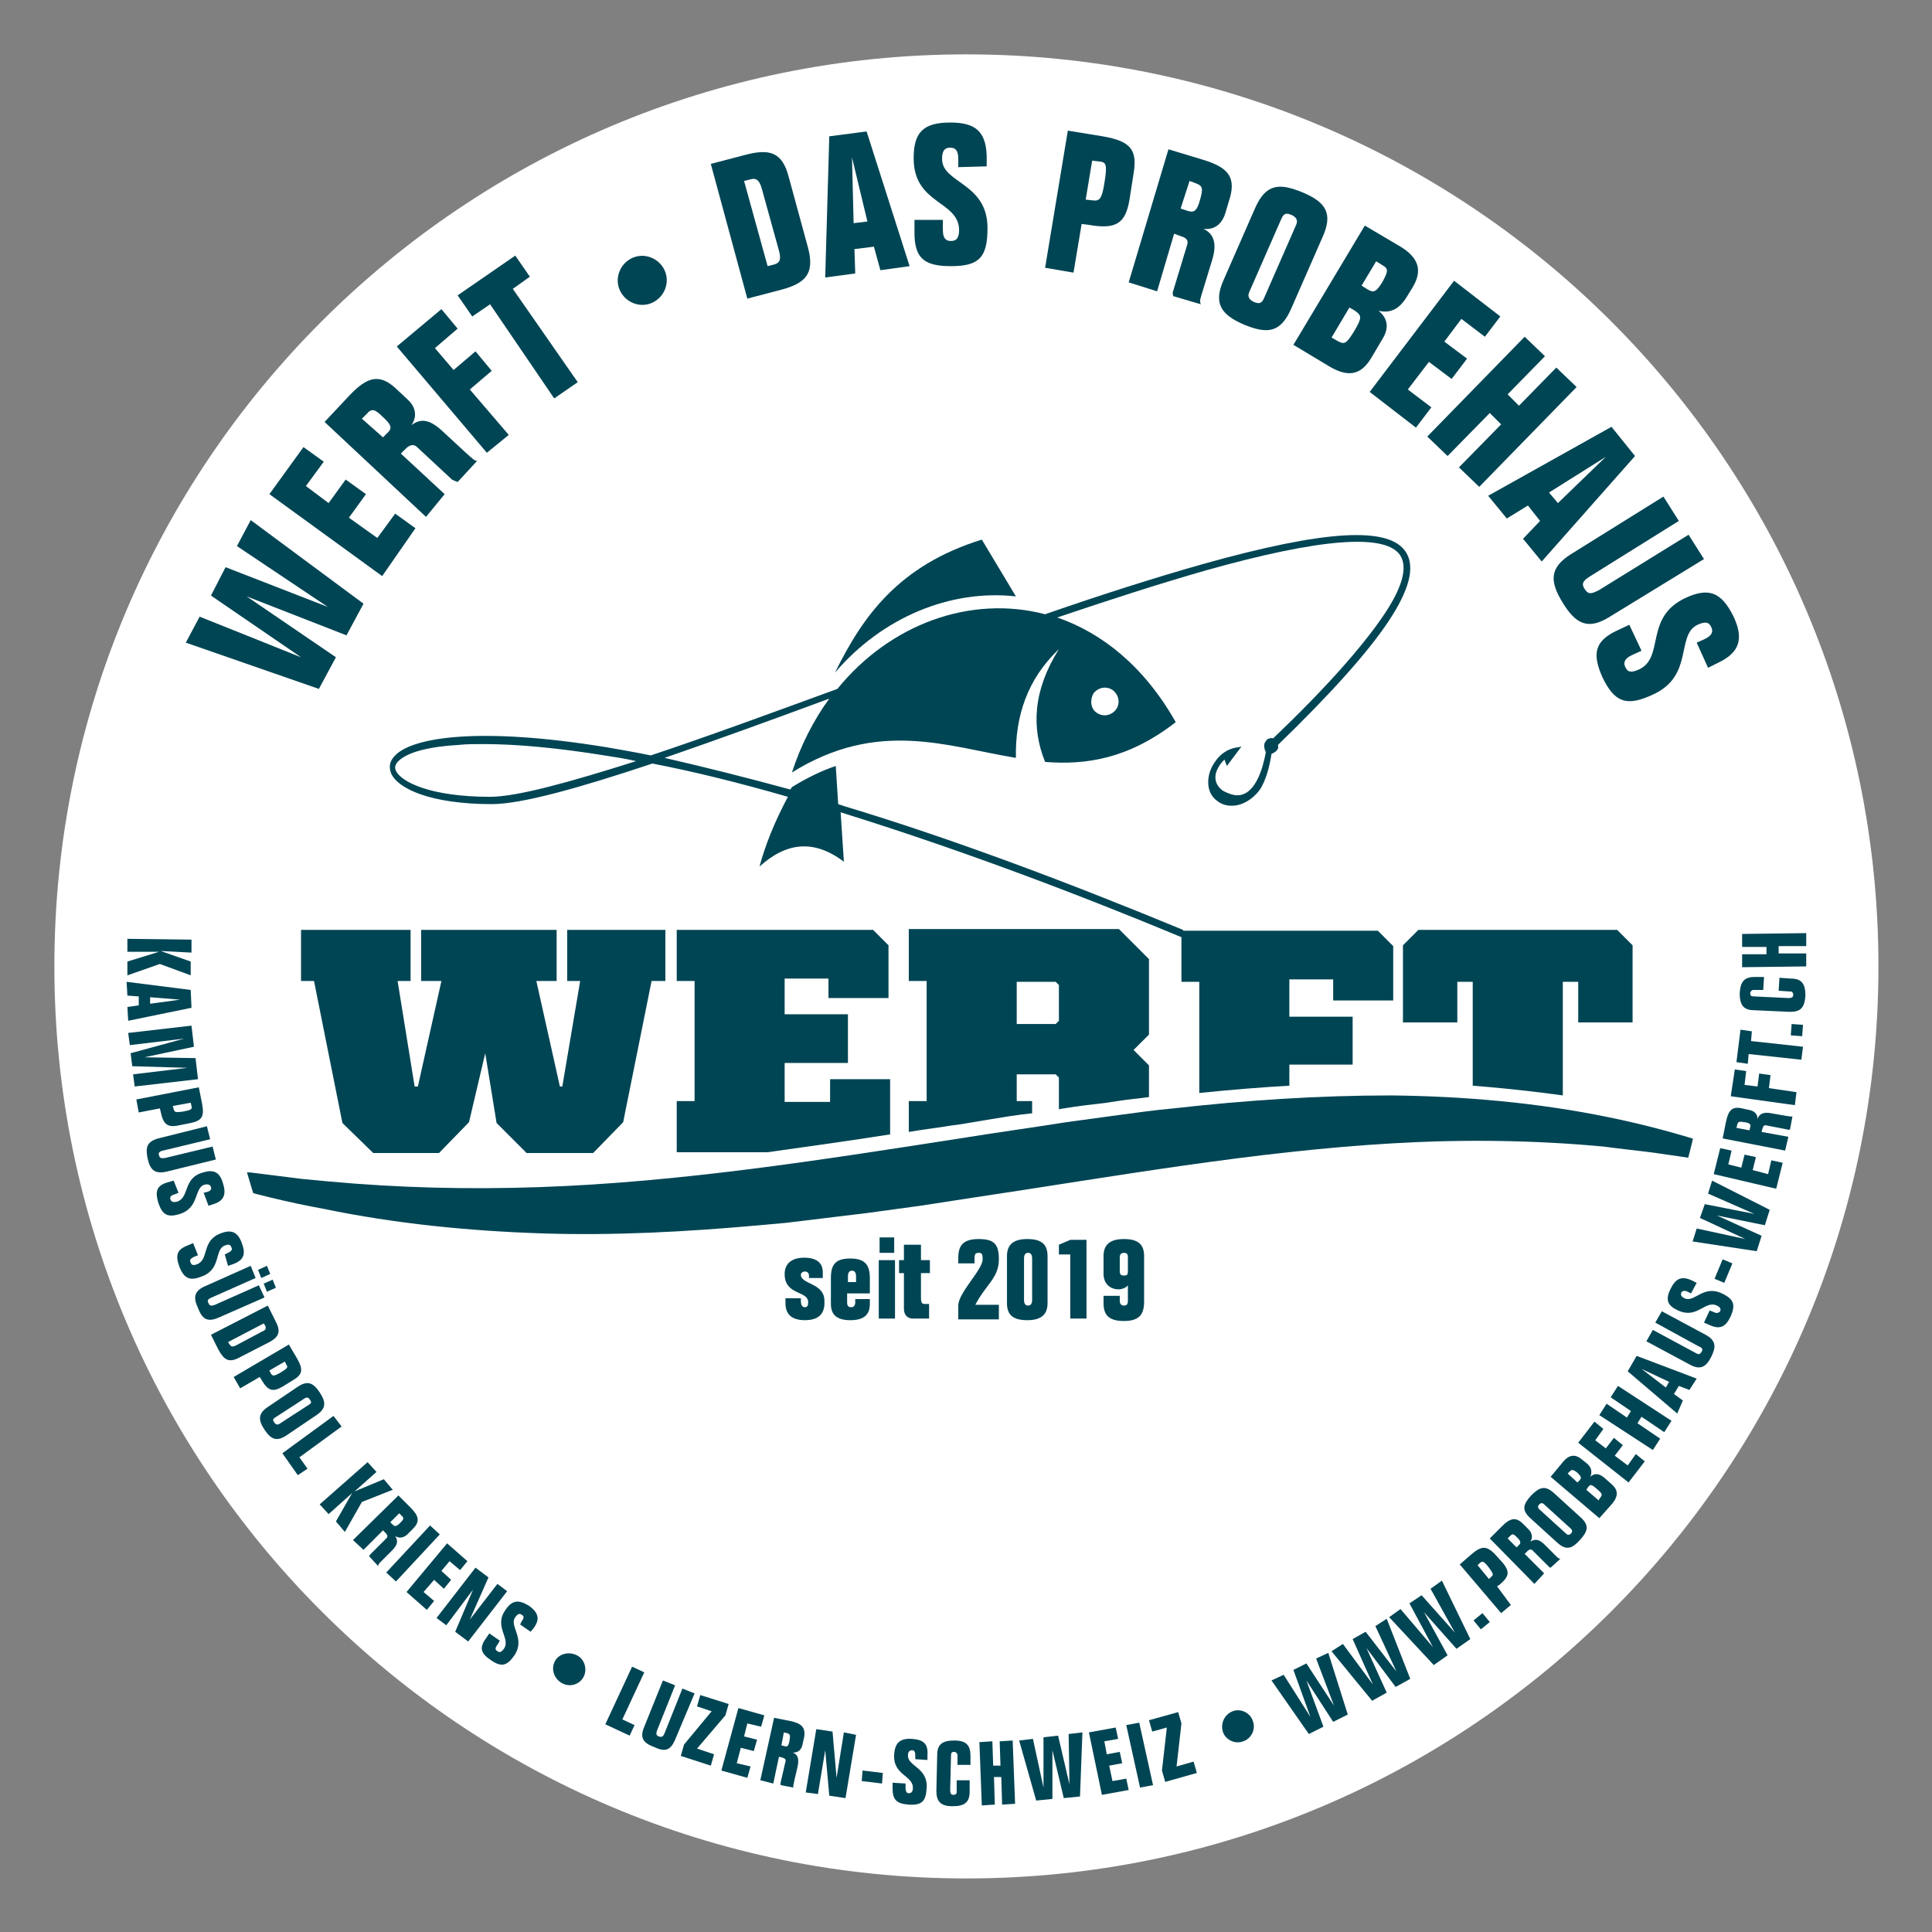 <?xml version="1.0" encoding="UTF-8"?>
<svg data-bbox="6.7 6.7 224.8 224.8" viewBox="0 0 238.1 238.1" xmlns:xlink="http://www.w3.org/1999/xlink" xmlns="http://www.w3.org/2000/svg" data-type="color">
    <rect x="0" y="0" width="238.1" height="238.1" fill="#808080" stroke="none"/>
    <g>
        <path fill="#ffffff" d="M231.5 119.1c0 62.077-50.323 112.4-112.4 112.4-62.077 0-112.4-50.323-112.4-112.4C6.7 57.023 57.023 6.7 119.1 6.7c62.077 0 112.4 50.323 112.4 112.4z" data-color="1"/>
        <defs>
            <path d="M26.9 119.1c0 50.9 41.2 92.1 92.1 92.1s92.1-41.2 92.1-92.1S169.9 27 119 27s-92.1 41.2-92.1 92.1" id="3d61a3bb-21a4-44b2-8643-f396d6c8767d"/>
        </defs>
        <clipPath id="60838e37-a036-4275-b24a-8dab1f52f548">
            <use xlink:href="#3d61a3bb-21a4-44b2-8643-f396d6c8767d" overflow="visible"/>
        </clipPath>
        <path d="M14.8 141.4c2.2.4 4.3.9 6.5 1.4 1.1.3 2.2.4 3.2.6l3.2.6 1.6.3c.5.1 1.1.2 1.6.2l3.2.4 1.6.2.8.1.8.1 3.2.3c8.7.8 17.3 1 26 .7 17.3-.6 34.4-3.3 51.8-6 4.3-.7 8.7-1.3 13.1-2l6.6-.9c2.2-.3 4.4-.6 6.6-.8 8.9-1 17.8-1.6 26.9-1.6 9 .1 18.1.9 26.8 2.7 8.8 1.8 17.2 4.6 25 8.3-2.2-.5-4.3-1-6.4-1.6-2.1-.5-4.3-.9-6.4-1.3-2.1-.4-4.3-.7-6.4-1-2.2-.3-4.3-.5-6.5-.8-8.6-.8-17.3-.9-25.9-.4-17.3 1-34.4 4.1-51.8 6.7l-6.5 1-6.6.9-3.3.4-3.3.4-3.3.4-3.3.3c-8.9.8-17.9 1.3-26.9 1-9-.3-18-1.2-26.7-3-8.8-1.6-17.3-4.2-25.2-7.6" clip-path="url(#60838e37-a036-4275-b24a-8dab1f52f548)" fill="#004554" data-color="2"/>
        <path d="M199.3 114.6h-24.5l-1.9 1.9v9.5h6.7v-5h1.9v12.8c3.8.3 7.5.7 11.1 1.2v-14h1.9v5h6.7v-9.5l-1.9-1.9z" clip-path="url(#60838e37-a036-4275-b24a-8dab1f52f548)" fill="#004554" data-color="2"/>
        <path d="M60.4 98.2c-7.5 0-11-1.9-11.6-3.2-.2-.4-.1-.8.3-1.2 1.1-1.1 3.8-1.8 7.5-2 .9-.1 1.9-.1 3-.1 4.2 0 9.3.5 14.9 1.4 1.3.2 2.6.4 3.9.7-8.2 2.6-14.7 4.4-18 4.4m74.4-12.8c.6-.7 1.6-.9 2.4-.3.7.6.9 1.6.3 2.4-.6.7-1.6.9-2.4.3-.7-.5-.8-1.6-.3-2.4m11 29.2c-15-6.2-29-11.4-41.6-15.2l-.9-.3-.3-4.7c-1.8.6-3.6 1.5-5.4 2.6-.1.1-.1.2-.2.3-5.5-1.5-10.7-2.8-15.5-3.9 6.1-2.1 13-4.6 20.3-7.3-1.9 2.6-3.5 5.7-4.6 9.1 10.6-6.6 19.1-3.2 27.6-1.8-.1-5.1 1.4-9.7 5.3-13.4-3.2 5.1-3.4 9.7-1.7 13.9 5.1.4 10.3-.4 16.1-4.9-3.9-6.9-9.1-11-14.6-12.9 6.5-2.2 12.7-4.2 18.3-5.8 14.2-4 22.3-4.6 24-1.8.9 1.5.2 4-2.2 7.5-2.6 3.8-7.1 8.9-13.5 15-.2-.1-.5 0-.7.1-.2.2-.4.5-.4.7 0 .2 0 .5.2.9-.1.5-.7 4.2-2.6 5.1-.8.4-1.6.2-2.6-.3 0 0-.9-.5-1-1.5-.1-.7.3-1.6 1.1-2.4l.3.8L153 92l-.4.1c-.1 0-1.7.1-2.8 1.7-.6.8-.9 1.7-.9 2.6 0 1 .4 1.8 1.1 2.3.5.4 1.1.6 1.8.6 1.2 0 2.5-.7 3.4-1.9 0 0 1-1.2 1.5-4.5.8-.3.9-.8.8-1v-.1c6.4-6.2 11-11.3 13.6-15.2 2.6-3.9 3.3-6.7 2.2-8.5-2-3.3-10-2.8-25 1.4-6 1.7-12.6 3.8-19.5 6.2-9.2-2.4-19.1 1.2-25.6 9.2-8.2 3-16.1 5.9-23 8.2-1.9-.4-3.7-.7-5.4-1-15.9-2.6-24-1.2-26.1 1-.7.7-.8 1.4-.5 2.2.8 1.9 4.9 3.8 12.4 3.8 3.7 0 10.8-2 19.8-5 5.2 1 10.8 2.4 16.7 4.1-1.7 3.2-2.8 6-3.5 8.6 3.3-3 6.7-3.4 10.4-.6l-.4-6.1c.2.1.4.1.6.2 12.5 3.9 26.5 9 41.4 15.2v5.5h2.2v13.7c3.9-.4 7.6-.7 11.1-.9v-2.6h7.8v-5.9h-7.8v-4.6h5.4v2.6h7.4v-6.7l-1.9-1.9h-24z" clip-path="url(#60838e37-a036-4275-b24a-8dab1f52f548)" fill="#004554" data-color="2"/>
        <path d="M102.3 135.8h-5.6V131h7.8v-6h-7.8v-4.4h5.4v2.4h7.4v-6.5l-1.9-1.9H83.4v6.3h2.2v14.8h-2.2v6.3h11.2c5-.7 10-1.4 15.1-2.2V133h-7.4v2.8z" clip-path="url(#60838e37-a036-4275-b24a-8dab1f52f548)" fill="#004554" data-color="2"/>
        <path clip-path="url(#60838e37-a036-4275-b24a-8dab1f52f548)" fill="#004554" d="M69.9 120.9h1.6l-2.2 13H69l-2.9-13h2.5v-6.3H51.9v6.3h2.5l-2.9 13h-.4l-2.1-13h1.6v-6.3H37.1v6.3h1.6l3.5 17.5 3.8 3.7h8.1l3.7-3.8 2-8.5 1.4 8.6 3.7 3.7h8.2l3.7-3.8 3.5-17.4H82v-6.3H69.9v6.3z" data-color="2"/>
        <path d="m130.5 125.8-.4.4h-4.8V121h4.8l.4.4v4.4zM112 114.6v6.3h2.2v14.8H112v3.8c1.7-.3 3.5-.5 5.3-.8l.8-.1 3.6-.6c1.8-.3 3.6-.6 5.5-.8v-1.5h-1.9v-3.3h4.8l.4.4v3.9c.2 0 .4-.1.6-.1 1.8-.3 3.6-.5 5.3-.7l1.3-.2c1.2-.2 2.5-.3 3.9-.5v-3.9l-1.9-1.9 1.9-1.9v-9.3l-3.7-3.7H112z" clip-path="url(#60838e37-a036-4275-b24a-8dab1f52f548)" fill="#004554" data-color="2"/>
        <path d="m125.2 73.5-4.2-7c-10.3 3.2-14.7 9.5-18.1 16.4 5.8-6.8 14.2-10.3 22.3-9.4" clip-path="url(#60838e37-a036-4275-b24a-8dab1f52f548)" fill="#004554" data-color="2"/>
        <path d="M99.7 157.6v-.4c0-.3-.2-.5-.5-.5s-.5.2-.5.4c0 1.2 2.9 1 2.9 3.2.1 1.6-.7 2.4-2.4 2.4s-2.4-.8-2.4-2.1v-.6h1.9v.3c0 .6.2.8.5.8s.4-.2.4-.6c0-1.5-2.9-.8-2.9-3.5 0-1.2.8-2 2.4-2 1.5 0 2.3.6 2.3 1.8v.7h-1.7z" fill="#004554" data-color="2"/>
        <path d="M104.4 159.4v1.1c0 .5.2.6.5.6s.5-.2.5-.6v-.4h1.8v.6c0 1.3-.7 2-2.4 2s-2.4-.7-2.4-2v-3.2c0-1.7.6-2.4 2.4-2.4 1.8 0 2.4.8 2.4 2.4v1.9h-2.8zm1.1-1.4v-.7c0-.5-.2-.7-.5-.7s-.5.2-.5.7v.7h1z" fill="#004554" data-color="2"/>
        <path d="M110.3 155.3v7.2h-2v-7.2h2zm-1.9-.9v-1.9h1.8v1.9h-1.8z" fill="#004554" data-color="2"/>
        <path d="M111.5 153.4h2v1.9h1.1v1.6h-1.1v2.9c0 .8.1.9.5.9h.5v1.8h-2c-.7 0-1.1-.5-1.1-1.2v-4.4h-.6v-1.6h.6v-1.9z" fill="#004554" data-color="2"/>
        <path d="M118.1 162.5v-1.6c0-1.6 3-4.4 3-5.7 0-.7-.1-.8-.5-.8s-.5.2-.5.7v.6h-2v-.7c0-1.5.6-2.3 2.5-2.3s2.5.6 2.5 2.5c0 2.3-1.6 3.1-2.9 5.6h2.9v1.8h-5z" fill="#004554" data-color="2"/>
        <path d="M124.1 154.8c0-1.5.9-2.1 2.5-2.1 1.7 0 2.5.6 2.5 2.1v5.8c0 1.5-.9 2.1-2.5 2.1-1.7 0-2.5-.6-2.5-2.1v-5.8zm3.1.3c0-.5-.2-.7-.5-.7s-.5.2-.5.7v5.1c0 .5.2.7.5.7s.5-.2.5-.7v-5.1z" fill="#004554" data-color="2"/>
        <path d="M131.9 154.6h-1.4v-1.2l1.4-.6h2v9.7h-2v-7.9z" fill="#004554" data-color="2"/>
        <path d="M138 159.6v.7c0 .4.2.6.5.6.4 0 .5-.2.5-.6v-1.9c-.3.4-.9.5-1.1.5-1.2 0-1.9-.8-1.9-1.9v-2.2c0-1.4.8-2.1 2.5-2.1s2.5.6 2.5 2.1v5.6c0 1.6-.6 2.4-2.5 2.4s-2.5-.8-2.5-2.2v-.9h2zm0-2.9c0 .4.2.5.5.5.4 0 .5-.1.5-.5v-1.8c0-.4-.2-.5-.5-.5s-.5.2-.5.5v1.8z" fill="#004554" data-color="2"/>
        <path d="m19.8 117.2 3.7 1.3v1.7l-3.8-1.4-4 1.4v-1.7l3.9-1.2h-3.9v-1.6l7.9.1v1.6l-3.8-.2z" fill="#004554" data-color="2"/>
        <path d="m15.6 121 7.9 1 .1 2.2-7.8 1.6-.1-1.7 1.4-.2v-1.1l-1.4-.1-.1-1.7zm2.9 1.9v.8l3.7-.5-3.7-.3z" fill="#004554" data-color="2"/>
        <path d="m17.8 130.3 6.3.1.3 2.6-7.8.9-.2-1.5 6.7-.8-6.8-.2-.2-1.6 6.6-1.8-6.7.8-.2-1.5 7.8-.9.3 2.6-6.1 1.3z" fill="#004554" data-color="2"/>
        <path d="m17.1 137.1-.3-1.6 7.7-1.5.4 2c.3 1.6 0 2.1-1.4 2.4l-1.5.3c-1.4.3-1.9-.2-2.2-1.7l-.1-.4-2.6.5zm4.2-.8.1.4c.1.4.3.4 1.1.3 1.1-.2 1.2-.3 1.1-.7l-.1-.4-2.2.4z" fill="#004554" data-color="2"/>
        <path d="M20.5 144.4c-1.4.3-2-.2-2.3-1.6-.3-1.4-.1-2.1 1.3-2.5l6-1.5.4 1.6-5.8 1.4c-.5.1-.6.3-.5.6s.2.4.8.3l5.8-1.4.4 1.6-6.1 1.5z" fill="#004554" data-color="2"/>
        <path d="m25.1 147 .4-.1c.4-.1.6-.3.5-.6-.1-.3-.3-.4-.8-.3-1.3.4-.6 2.8-3 3.6-1.6.5-2.2.1-2.7-1.4-.4-1.4-.2-2.1 1.2-2.5l.7-.2.6 1.5-.5.2c-.4.1-.6.3-.5.6.1.3.3.4.8.3 1.6-.5.7-2.9 3.2-3.6 1.3-.4 2.1-.1 2.5 1.4.4 1.3.1 2.1-1.2 2.5l-.6.2-.6-1.6z" fill="#004554" data-color="2"/>
        <path d="m27.7 154.6.4-.2c.4-.2.6-.4.4-.7-.1-.3-.3-.4-.8-.2-1.3.5-.4 2.9-2.8 3.8-1.5.6-2.2.3-2.8-1.2-.5-1.4-.3-2.1 1-2.6l.7-.3.6 1.5-.5.2c-.4.2-.6.4-.4.7.1.3.3.4.8.2 1.5-.6.5-2.9 2.9-3.8 1.3-.5 2.1-.2 2.6 1.2.5 1.3.3 2.1-1.1 2.6l-.6.2-.4-1.4z" fill="#004554" data-color="2"/>
        <path d="M26.9 162.4c-1.4.6-2 .1-2.5-1.2-.6-1.3-.5-2.1.9-2.7l5.6-2.5.6 1.5-5.4 2.4c-.5.2-.6.4-.4.7.1.3.3.4.8.2l5.4-2.4.7 1.5-5.7 2.5zm6-6.4.4 1-1.1.5-.4-1 1.1-.5zm.7 1.7.4 1-1.1.5-.4-1 1.1-.5z" fill="#004554" data-color="2"/>
        <path d="m33 160.9.9 1.8c.7 1.3.6 2-.7 2.7l-3.7 1.9c-1.3.7-1.9.3-2.6-1l-.9-1.8 7-3.6zm-4.9 4.5.2.3c.2.3.4.3.8.1l3.2-1.7c.5-.2.5-.4.4-.7l-.2-.3-4.4 2.3z" fill="#004554" data-color="2"/>
        <path d="m29.6 171.1-.8-1.4 6.8-4 1 1.7c.8 1.4.7 2-.5 2.7l-1.3.8c-1.2.7-1.8.5-2.6-.9l-.2-.3-2.4 1.4zm3.6-2.2.2.4c.2.3.4.3 1.1-.1 1-.6 1-.7.8-1l-.2-.4-1.9 1.1z" fill="#004554" data-color="2"/>
        <path d="M36.7 170.9c1.2-.8 1.9-.5 2.7.7s.8 2-.4 2.8l-3.7 2.5c-1.2.8-1.9.5-2.7-.7s-.8-2 .4-2.8l3.7-2.5zm-2.8 3.8c-.3.2-.3.3-.1.6.2.3.4.3.6.2l3.7-2.4c.3-.2.3-.3.1-.6s-.4-.3-.6-.2l-3.7 2.4z" fill="#004554" data-color="2"/>
        <path d="m34.8 179.1 6.3-4.6 1 1.3-5.2 3.8 1 1.4-1.2.8-1.9-2.7z" fill="#004554" data-color="2"/>
        <path d="m43.7 183.8 3.6-1.5 1.1 1.3-3.8 1.5-2.1 3.7-1.1-1.3 2-3.5-2.9 2.6-1.1-1.2 5.9-5.2 1.1 1.2-2.7 2.4z" fill="#004554" data-color="2"/>
        <path d="m43.5 189.8 5.6-5.5 1.5 1.5c1 1 1.2 1.7.3 2.6l-.7.7c-.3.3-.9.6-1.5.2.4.6.3 1.1-.4 1.8l-1.2 1.2c-.4.4-.5.5-.5.7l-1.1-1.2c0-.1.1-.2.2-.3l1.9-1.9c.2-.2.2-.4-.1-.7l-.3-.3-2.4 2.4-1.3-1.2zm4.6-2.2.3.3c.2.2.4.3.9-.2s.5-.6.2-.9l-.3-.3-1.1 1.1z" fill="#004554" data-color="2"/>
        <path d="M47.6 193.8 53 188l1.2 1.1-5.4 5.8-1.2-1.1z" fill="#004554" data-color="2"/>
        <path d="m55.1 190.2 2.5 2.2-.9 1.1-1.3-1.1-1 1.2 1.2 1.1-.9 1.1-1.2-1.1-1.3 1.5 1.3 1.1-.9 1.1-2.5-2.2 5-6z" fill="#004554" data-color="2"/>
        <path d="m61.3 195.2 1.2.9-4.8 6.2-1.6-1.2 2.2-5.2-3.3 4.4-1.2-.9 4.8-6.2 1.6 1.2-2.3 5.2 3.4-4.4z" fill="#004554" data-color="2"/>
        <path d="m64.1 200.2.2-.4c.3-.4.3-.6 0-.8-.3-.2-.5-.1-.8.3-.8 1.1 1.3 2.6-.1 4.7-.9 1.3-1.6 1.5-2.9.6-1.2-.8-1.5-1.5-.6-2.7l.4-.6 1.3.9-.3.5c-.3.4-.3.6 0 .8.3.2.5.1.8-.3.9-1.3-1.3-2.7.2-4.8.8-1.2 1.6-1.3 2.9-.5 1.1.8 1.4 1.6.6 2.7l-.4.5-1.3-.9z" fill="#004554" data-color="2"/>
        <path d="M71.1 204c1 .5 1.3 1.8.8 2.7-.5.9-1.7 1.3-2.7.7s-1.3-1.8-.8-2.7c.5-.9 1.7-1.2 2.7-.7z" fill="#004554" data-color="2"/>
        <path d="m74.6 212.5 3.3-7.1 1.5.7-2.7 5.8 1.5.7-.6 1.3-3-1.4z" fill="#004554" data-color="2"/>
        <path d="M83.2 214.4c-.6 1.4-1.3 1.5-2.6.9-1.3-.5-1.8-1.1-1.2-2.5l2.3-5.7 1.5.6-2.2 5.5c-.2.5-.1.7.2.8.3.1.5.1.7-.4l2.2-5.5 1.5.6-2.4 5.7z" fill="#004554" data-color="2"/>
        <path d="m83.9 216.4.4-1.4 3.4-4.1-1.8-.6.4-1.4 3.5 1.1-.4 1.4-3.5 4.1 2.1.7-.4 1.4-3.7-1.2z" fill="#004554" data-color="2"/>
        <path d="m91 210.5 3.2.9-.4 1.4-1.7-.4-.4 1.6 1.6.4-.4 1.4-1.6-.4-.5 1.9 1.7.4-.4 1.4-3.2-.9 2.1-7.7z" fill="#004554" data-color="2"/>
        <path d="m93.7 219.4 1.7-7.7 2 .4c1.4.3 1.9.8 1.7 2l-.2.9c-.1.5-.4 1-1.2 1 .6.2.8.7.6 1.7l-.4 1.7c-.1.6-.2.7-.1.9l-1.6-.3v-.3l.6-2.6c.1-.3-.1-.4-.4-.5l-.4-.1-.7 3.3-1.6-.4zm2.6-4.3.4.1c.3.1.5 0 .6-.7.1-.6.1-.8-.3-.9l-.4-.1-.3 1.6z" fill="#004554" data-color="2"/>
        <path d="m104 213.5 1.5.3-1.3 7.8-2-.3-.5-5.6-.9 5.4-1.5-.2 1.3-7.8 2 .3.5 5.7.9-5.6z" fill="#004554" data-color="2"/>
        <path d="m106.2 219.5.1-1.3 2.5.3-.1 1.3-2.5-.3z" fill="#004554" data-color="2"/>
        <path d="M112.8 216.8v-.4c0-.5-.1-.7-.4-.7-.3 0-.5.2-.5.6-.1 1.4 2.5 1.5 2.3 4.1-.1 1.6-.6 2.1-2.2 2-1.5-.1-2-.6-2-2v-.7l1.6.1v.5c0 .4.1.7.4.7.3 0 .5-.2.5-.6.1-1.6-2.5-1.6-2.3-4.2.1-1.4.7-2 2.2-1.9 1.4.1 2 .6 1.9 2v.6l-1.5-.1z" fill="#004554" data-color="2"/>
        <path d="M115.5 216.3c0-1.3.6-1.8 2.1-1.8s2 .6 2 1.9v1.1H118v-1.2c0-.2-.2-.4-.4-.4-.3 0-.4.1-.4.5l-.1 4.2c0 .4.1.6.4.6.2 0 .4-.1.4-.3v-1.5h1.6v1.4c0 1.3-.6 1.8-2.1 1.8s-2-.6-2-1.9l.1-4.4z" fill="#004554" data-color="2"/>
        <path d="m120.7 214.7 1.6-.1.1 3h.9l-.1-3 1.6-.1.3 7.8-1.6.1-.1-3.4h-.9l.1 3.4-1.6.1-.3-7.8z" fill="#004554" data-color="2"/>
        <path d="m125.6 214.5 1.7-.2 1.3 6v-6.2l1.8-.2 1.4 6-.1-6.2 1.7-.2-.3 7.9-2 .2-1.4-5.9v6l-2 .2-2.1-7.4z" fill="#004554" data-color="2"/>
        <path d="m134.2 213.5 3.3-.6.3 1.4-1.7.3.3 1.6 1.6-.3.3 1.4-1.6.3.4 1.9 1.7-.3.3 1.4-3.3.6-1.6-7.7z" fill="#004554" data-color="2"/>
        <path d="m140.5 220.3-1.7-7.7 1.6-.3 1.7 7.7-1.6.3z" fill="#004554" data-color="2"/>
        <path d="m143.6 219.6-.4-1.4.6-5.3-1.8.5-.4-1.4 3.6-1 .4 1.4-.6 5.3 2.1-.6.4 1.4-3.9 1.1z" fill="#004554" data-color="2"/>
        <path d="M151.9 210.9c1-.4 2.2.2 2.5 1.2.4 1-.2 2.2-1.2 2.5-1 .4-2.2-.2-2.5-1.2-.3-1 .2-2.1 1.2-2.5z" fill="#004554" data-color="2"/>
        <path d="m156.7 207.1 1.5-.7 3.3 5.2-2.1-5.8 1.6-.8 3.4 5.2-2.2-5.8 1.5-.7 2.4 7.6-1.8.9-3.3-5.1 2.1 5.7-1.8.9-4.6-6.6z" fill="#004554" data-color="2"/>
        <path d="m164.1 203.5 1.4-.9 3.7 5-2.5-5.6 1.6-.9 3.8 4.9-2.6-5.6 1.4-.9 2.9 7.4-1.8 1-3.6-4.8 2.5 5.5-1.8 1-5-6.1z" fill="#004554" data-color="2"/>
        <path d="m171.2 199.3 1.4-1 4 4.7-2.9-5.4 1.5-1 4.1 4.6-3-5.4 1.4-1 3.5 7.2-1.7 1.2-4-4.5 2.9 5.3-1.7 1.2-5.5-5.9z" fill="#004554" data-color="2"/>
        <path d="m182.7 198.8.9 1.1-1.1.9-.9-1.1 1.1-.9z" fill="#004554" data-color="2"/>
        <path d="m186.2 197.8-1.2 1-5.1-6 1.5-1.3c1.2-1 1.8-1 2.8 0l1 1.1c.9 1.1.8 1.7-.4 2.7l-.3.2 1.7 2.3zm-2.7-3.2.3-.3c.3-.2.2-.4-.3-1.1-.7-.9-.8-.8-1.1-.6l-.3.3 1.4 1.7z" fill="#004554" data-color="2"/>
        <path d="m189.1 195.2-5.5-5.6 1.5-1.5c1-1 1.7-1.2 2.6-.3l.7.7c.3.3.6.9.2 1.5.6-.4 1.1-.3 1.8.4l1.2 1.2c.4.4.5.5.7.5l-1.2 1.1c-.1 0-.2-.1-.3-.2l-1.9-1.9c-.2-.2-.4-.2-.7.1l-.3.3 2.4 2.4-1.2 1.3zm-2.2-4.5.3-.3c.2-.2.3-.4-.2-.9s-.6-.5-.9-.2l-.3.3 1.1 1.1z" fill="#004554" data-color="2"/>
        <path d="M188.6 187.1c-1.1-1-.9-1.7.1-2.8 1-1 1.7-1.3 2.8-.3l3.3 3c1.1 1 .9 1.7-.1 2.8s-1.7 1.3-2.8.3l-3.3-3zm4.4 1.9c.2.2.4.2.6 0 .2-.2.2-.4 0-.6l-3.3-3c-.2-.2-.4-.2-.6 0-.2.2-.2.4 0 .6l3.3 3z" fill="#004554" data-color="2"/>
        <path d="m191.1 182 1.5-1.8c.8-1 1.6-1 2.4-.3l.5.4c.5.4.8.9.5 1.7.5-.5 1.1-.4 1.7.1l.9.8c.8.7.9 1.4.1 2.4l-1.6 1.8-6-5.1zm3.3.7.3-.3c.2-.3.2-.4-.3-.9-.5-.4-.7-.4-.9-.2l-.3.3 1.2 1.1zm2.6 2.2.2-.3c.3-.4.3-.5-.4-1.1-.7-.6-.8-.6-1.1-.2l-.2.3 1.5 1.3z" fill="#004554" data-color="2"/>
        <path d="m194.5 177.8 2-2.6 1.1.9-1 1.4 1.3 1 1-1.3 1.1.9-1 1.3 1.6 1.2 1-1.4 1.1.9-2 2.6-6.2-4.9z" fill="#004554" data-color="2"/>
        <path d="m197.1 174.4.9-1.4 2.5 1.7.5-.8-2.5-1.7.9-1.4 6.6 4.3-.9 1.4-2.8-1.9-.5.8 2.8 1.9-.9 1.4-6.6-4.3z" fill="#004554" data-color="2"/>
        <path d="m206.7 174.2-6.1-5.2 1.1-1.9 7.4 2.8-.9 1.4-1.3-.5-.6 1 1.1.8-.7 1.6zm-1.4-3.2.4-.7-3.4-1.6 3 2.3z" fill="#004554" data-color="2"/>
        <path d="M210.2 164.5c1.3.7 1.3 1.5.7 2.7s-1.3 1.7-2.6 1l-5.4-2.9.8-1.4 5.2 2.8c.5.3.6.2.8-.1.2-.3.1-.5-.4-.7L204 163l.8-1.4 5.4 2.9z" fill="#004554" data-color="2"/>
        <path d="m208.4 159.4-.4-.2c-.4-.2-.7-.1-.8.1-.1.3 0 .5.4.7 1.2.6 2.3-1.7 4.6-.6 1.5.7 1.7 1.4 1.1 2.8-.6 1.3-1.3 1.7-2.6 1.1l-.7-.3.7-1.5.5.2c.4.2.6.1.8-.1.1-.3 0-.5-.4-.7-1.5-.7-2.4 1.7-4.8.6-1.3-.6-1.6-1.3-.9-2.7.6-1.2 1.3-1.6 2.6-1l.6.3-.7 1.3z" fill="#004554" data-color="2"/>
        <path d="m212.5 158.1-1.2-.5 1-2.4 1.2.5-1 2.4z" fill="#004554" data-color="2"/>
        <path d="m208.6 153 .5-1.6 6 1.3-5.6-2.6.6-1.7 6.1 1.2-5.7-2.5.5-1.6 7.1 3.6-.6 1.9-5.9-1.2 5.5 2.5-.6 1.9-7.9-1.2z" fill="#004554" data-color="2"/>
        <path d="m211.2 144.7.8-3.2 1.4.3-.4 1.7 1.6.4.4-1.6 1.4.3-.4 1.6 1.9.5.4-1.7 1.4.3-.8 3.2-7.7-1.8z" fill="#004554" data-color="2"/>
        <path d="m220 141.8-7.7-1.5.4-2c.3-1.4.7-2 2-1.7l.9.2c.5.1 1 .4 1 1.1.2-.6.7-.9 1.7-.7l1.7.3c.6.1.7.1.9.1l-.3 1.6c-.1 0-.2.1-.3 0l-2.6-.5c-.3-.1-.4.1-.5.4l-.1.4 3.3.6-.4 1.7zm-4.4-2.5.1-.4c.1-.3 0-.5-.7-.6-.6-.1-.8-.1-.9.3l-.1.4 1.6.3z" fill="#004554" data-color="2"/>
        <path d="m213.3 135.1.5-3.3 1.4.2-.2 1.7 1.6.2.2-1.6 1.4.2-.2 1.6 3.4.5-.2 1.6-7.9-1.1z" fill="#004554" data-color="2"/>
        <path d="m215.5 129.9-.1 1.2-1.4-.2.5-4 1.4.2-.1 1.2 6.4.7-.2 1.6-6.5-.7z" fill="#004554" data-color="2"/>
        <path d="m220.8 126.2 1.4.1-.1 1.4-1.4-.1.1-1.4z" fill="#004554" data-color="2"/>
        <path d="M216.2 124.5c-1.3 0-1.8-.6-1.8-2.1.1-1.5.6-2 1.9-2h1.1l-.1 1.6h-1.2c-.2 0-.4.2-.4.4 0 .3.1.4.5.4l4.2.2c.4 0 .6-.1.6-.4 0-.2-.1-.4-.3-.4l-1.5-.1.1-1.6 1.4.1c1.3 0 1.8.6 1.8 2.1-.1 1.5-.6 2-1.9 2l-4.4-.2z" fill="#004554" data-color="2"/>
        <path d="M214.7 119.2v-1.6h3v-.9h-3v-1.6l7.9-.1v1.6h-3.4v.9h3.4v1.6l-7.9.1z" fill="#004554" data-color="2"/>
        <path d="m22.9 79.2 1.7-3.2 12.5 5L26 73.4l1.8-3.5 12.6 4.9-11.2-7.5 1.7-3.2 13.9 10.3-2.1 3.9-12.3-4.8 11 7.5-2.1 3.9-16.4-5.7z" fill="#004554" data-color="2"/>
        <path d="m33.2 60.9 4.2-5.8 2.5 1.8-2.2 3 2.8 2.1 2.1-2.9 2.5 1.8-2.1 2.9 3.5 2.5 2.2-3 2.5 1.8-4.1 5.9-13.9-10.1z" fill="#004554" data-color="2"/>
        <path d="M52.5 63.7 40 52l3.1-3.3c2.1-2.2 3.6-2.7 5.6-.9l1.5 1.4c.8.7 1.4 1.9.5 3.2 1.2-.9 2.3-.7 3.9.8l2.7 2.5c1 .9 1.2 1.1 1.5 1.1l-2.4 2.6c-.3-.1-.5-.2-.7-.3l-4.3-4c-.4-.4-.9-.3-1.4.2l-.6.6 5.4 5-2.3 2.8zm-5.3-9.8.6-.6c.5-.5.5-.9-.6-1.9-1-1-1.4-1.1-2-.4l-.6.6 2.6 2.3z" fill="#004554" data-color="2"/>
        <path d="m48.9 42.7 5.5-4.6 2 2.4-2.8 2.4 2.3 2.7 2.7-2.3 2 2.4-2.7 2.3 4.8 5.6-2.7 2.2-11.1-13.1z" fill="#004554" data-color="2"/>
        <path d="M60.4 37.5 58.2 39l-1.8-2.6 7.1-4.9 1.8 2.6-2.1 1.5 8 11.5-2.9 2-7.9-11.6z" fill="#004554" data-color="2"/>
        <path d="M77.9 31.8c1.5-.7 3.3 0 4 1.5.7 1.5 0 3.3-1.5 4-1.5.7-3.3 0-4-1.5-.7-1.5 0-3.3 1.5-4z" fill="#004554" data-color="2"/>
        <path d="m87.6 20.2 4.2-1.1c3-.8 4.6-.4 5.4 2.7l2.4 8.8c.8 3.1-.3 4.3-3.3 5.1l-4.2 1.1-4.5-16.6zm7 12.6.8-.2c.7-.2.9-.6.6-1.7l-2.1-7.6c-.3-1.1-.7-1.4-1.4-1.2l-.8.2 2.9 10.5z" fill="#004554" data-color="2"/>
        <path d="m101.7 34.2.5-17.4 4.6-.6 5.3 16.6-3.6.5-.8-2.9-2.4.3.1 3-3.7.5zm3.5-6.7 1.7-.2-1.9-7.9.2 8.1z" fill="#004554" data-color="2"/>
        <path d="M118.1 20.6v-1c0-1-.3-1.4-1-1.4s-1 .4-1 1.4c0 3 5.6 2.9 5.6 8.5 0 3.6-1 4.7-4.5 4.7-3.2 0-4.5-.9-4.5-4.1v-1.6h3.5v1.2c0 1 .3 1.4 1 1.4s1-.4 1-1.4c-.1-3.6-5.6-3.1-5.6-8.8 0-3.1 1.1-4.4 4.5-4.4 3 0 4.4 1 4.5 4.1v1.3l-3.5.1z" fill="#004554" data-color="2"/>
        <path d="m132.3 33.6-3.5-.6 2.8-16.9 4.3.7c3.4.6 4.3 1.6 3.8 4.6l-.5 3.2c-.5 3-1.7 3.7-5.1 3.1l-.8-.1-1 6zm1.5-9 .9.1c.8.1 1.1-.2 1.4-2.1.4-2.4.2-2.6-.6-2.7l-.9-.1-.8 4.8z" fill="#004554" data-color="2"/>
        <path d="m139.1 34.8 4.9-16.4 4.3 1.3c2.9.9 4 2 3.3 4.6l-.6 2c-.3 1-1.1 2.1-2.7 1.9 1.3.6 1.7 1.8 1.1 3.8l-1.1 3.6c-.4 1.3-.5 1.5-.3 1.9l-3.4-1c-.1-.3-.1-.5 0-.7l1.7-5.6c.2-.6-.1-.9-.8-1.1l-.8-.3-2.1 7.1-3.5-1.1zm6.4-9.1.9.3c.7.2 1.1.1 1.5-1.4.4-1.4.3-1.7-.5-2l-.8-.3-1.1 3.4z" fill="#004554" data-color="2"/>
        <path d="M154.7 25.6c1.3-2.9 2.9-3.1 5.8-1.9s3.8 2.6 2.5 5.5l-3.9 8.9c-1.3 2.9-2.9 3.1-5.8 1.9-2.8-1.2-3.8-2.6-2.5-5.5l3.9-8.9zm-.7 10.3c-.3.6-.1 1 .5 1.3.7.3 1 .2 1.3-.5l3.9-8.9c.3-.6.1-1-.5-1.3-.7-.3-1-.2-1.3.5l-3.9 8.9z" fill="#004554" data-color="2"/>
        <path d="m168.2 27.8 4.4 2.6c2.3 1.4 2.7 3 1.5 5l-.8 1.3c-.7 1.1-1.7 2-3.4 1.6 1.2 1 1.3 2.2.4 3.6l-1.3 2.2c-1.2 2-2.7 2.5-5.1 1.1l-4.5-2.7 8.8-14.7zm-4.1 13.8.7.4c.9.5 1.1.4 2.1-1.2 1-1.7.9-1.9.1-2.5l-.7-.4-2.2 3.7zm3.7-6.4.8.5c.7.4 1 .3 1.8-1 .7-1.3.7-1.6 0-2l-.8-.5-1.8 3z" fill="#004554" data-color="2"/>
        <path d="m179.2 34.6 5.7 4.4-1.9 2.5-2.9-2.2-2.1 2.8 2.8 2.1-1.9 2.5-2.8-2.1-2.6 3.4 2.9 2.2-1.9 2.5-5.7-4.4 10.4-13.7z" fill="#004554" data-color="2"/>
        <path d="m187.9 41.5 2.5 2.4-4.6 4.7 1.4 1.4 4.6-4.7 2.5 2.4-12 12.3-2.5-2.4 5.2-5.3-1.4-1.4-5.2 5.3-2.5-2.4 12-12.3z" fill="#004554" data-color="2"/>
        <path d="m183.4 61.1 15.2-8.5 2.9 3.6-11.5 13-2.3-2.8 2.1-2.2-1.5-1.9-2.6 1.6-2.3-2.8zm7.5-.4L192 62l5.9-5.7-7 4.4z" fill="#004554" data-color="2"/>
        <path d="M198.4 76c-2.7 1.7-4.2.9-5.8-1.7-1.6-2.6-1.7-4.3 1-6l11.4-7.1 1.9 3L196 71c-1 .6-1.1 1-.7 1.6.4.6.7.7 1.8.1l11-6.8 1.9 3-11.6 7.1z" fill="#004554" data-color="2"/>
        <path d="m209.1 79.2.9-.4c.9-.4 1.2-.9.9-1.5-.3-.7-.8-.7-1.7-.3-2.7 1.3-.4 6.3-5.5 8.6-3.2 1.5-4.7 1-6.2-2.1-1.3-2.9-1-4.5 1.8-5.8l1.5-.7 1.5 3.2-1.1.5c-.9.4-1.2.9-.9 1.5.3.7.8.7 1.7.3 3.2-1.5.6-6.4 5.7-8.8 2.8-1.3 4.4-.8 5.9 2.2 1.3 2.7.9 4.5-1.9 5.8l-1.2.6-1.4-3.1z" fill="#004554" data-color="2"/>
    </g>
</svg>
